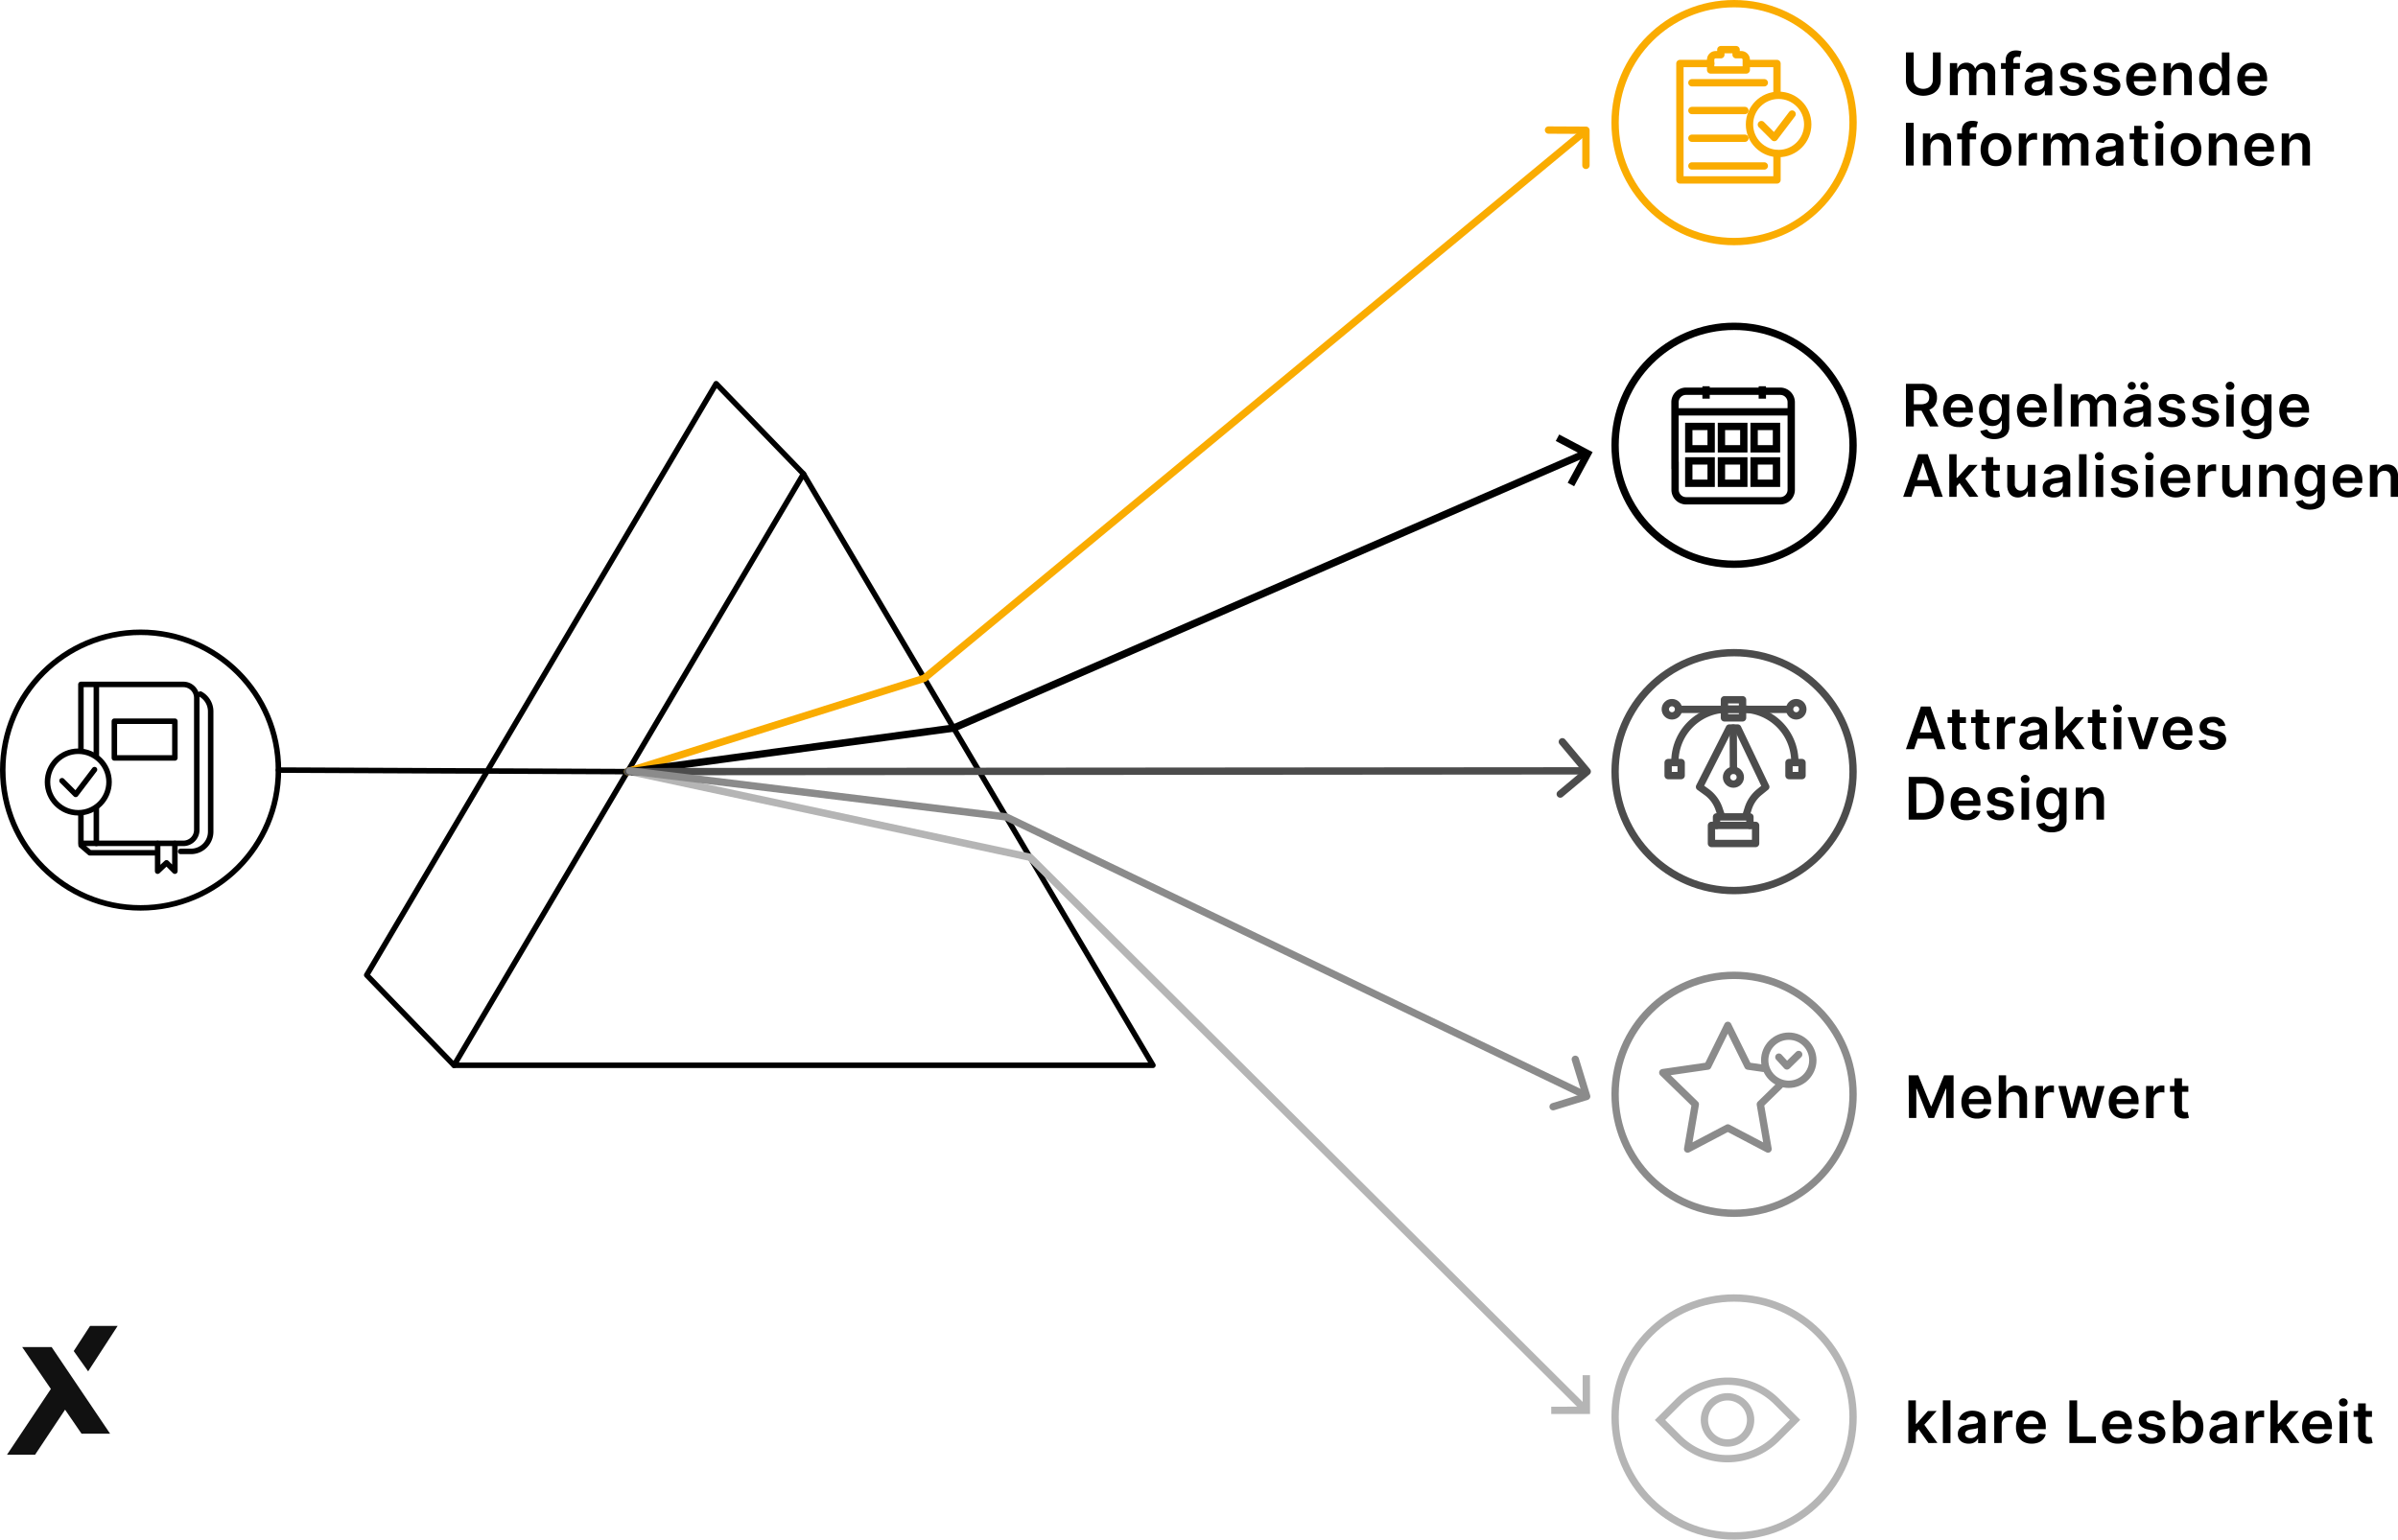 <svg xmlns="http://www.w3.org/2000/svg" viewBox="0 0 653.79 419.88"><defs><style>.cls-1,.cls-2,.cls-3,.cls-4,.cls-5,.cls-6{fill:none;}.cls-1,.cls-3{stroke:#000;}.cls-1,.cls-2,.cls-4,.cls-5{stroke-linecap:round;stroke-linejoin:round;}.cls-1{stroke-width:1.5px;}.cls-2{stroke:#faac01;}.cls-2,.cls-3,.cls-4,.cls-5,.cls-6{stroke-width:2px;}.cls-3,.cls-6{stroke-miterlimit:10;}.cls-4{stroke:#4c4c4c;}.cls-5{stroke:#8b8b8b;}.cls-6{stroke:#b5b5b5;}.cls-7{fill:#111;}</style></defs><g id="Ebene_2" data-name="Ebene 2"><g id="Ebene_1-2" data-name="Ebene 1"><polygon class="cls-1" points="123.79 290.53 314.34 290.53 219.06 129.25 123.79 290.53"/><polyline class="cls-1" points="219.06 129.25 195.25 104.64 99.98 265.92 123.79 290.53"/><circle class="cls-1" cx="38.33" cy="210.02" r="37.58"/><circle class="cls-2" cx="472.78" cy="33.44" r="32.44"/><circle class="cls-3" cx="472.78" cy="121.44" r="32.44"/><circle class="cls-4" cx="472.78" cy="210.44" r="32.44"/><circle class="cls-5" cx="472.78" cy="298.44" r="32.44"/><circle class="cls-6" cx="472.78" cy="386.44" r="32.44"/><line class="cls-1" x1="75.9" y1="210.02" x2="171.1" y2="210.44"/><path class="cls-3" d="M456.7,126.9v6.68a3,3,0,0,0,3,3h25.66a3,3,0,0,0,3-3V109.7a3,3,0,0,0-3-3H459.67a3,3,0,0,0-3,3v17.2Z"/><line class="cls-3" x1="456.77" y1="112.32" x2="488.37" y2="112.32"/><line class="cls-3" x1="465.14" y1="105.34" x2="465.14" y2="108.72"/><line class="cls-3" x1="480.48" y1="105.34" x2="480.48" y2="108.72"/><rect class="cls-3" x="460.43" y="116.3" width="6.1" height="6.1"/><rect class="cls-3" x="469.33" y="116.3" width="6.1" height="6.1"/><rect class="cls-3" x="478.24" y="116.3" width="6.1" height="6.1"/><rect class="cls-3" x="460.43" y="125.7" width="6.1" height="6.1"/><rect class="cls-3" x="469.33" y="125.7" width="6.1" height="6.1"/><rect class="cls-3" x="478.24" y="125.7" width="6.1" height="6.1"/><polyline class="cls-2" points="484.48 41.97 484.48 49.07 458.01 49.07 458.01 17.32 466.41 17.32"/><polyline class="cls-2" points="476.24 17.32 484.48 17.32 484.48 25.94"/><path class="cls-2" d="M476.1,19.08h-9.71V16.31a1.36,1.36,0,0,1,1.39-1.39h1.39V13.54h4.16v1.38h1.38a1.36,1.36,0,0,1,1.39,1.39Z"/><circle class="cls-2" cx="484.92" cy="33.93" r="7.94"/><polyline class="cls-2" points="480.22 33.98 483.75 37.51 488.6 31.11"/><polyline class="cls-2" points="461.28 22.57 462.98 22.57 463.28 22.57 481.02 22.57"/><line class="cls-2" x1="461.28" y1="30.14" x2="475.73" y2="30.14"/><line class="cls-2" x1="461.28" y1="37.7" x2="475.73" y2="37.7"/><line class="cls-2" x1="461.28" y1="45.26" x2="481.02" y2="45.26"/><circle class="cls-1" cx="21.34" cy="213.27" r="8.39"/><polyline class="cls-1" points="16.91 212.92 20.64 216.65 25.77 209.89"/><path class="cls-1" d="M22.06,204.66v-18H50a3.66,3.66,0,0,1,3.65,3.66v36A3.66,3.66,0,0,1,50,230H22.06v-7.73"/><polyline class="cls-1" points="42.17 232.58 24.5 232.58 22.1 230.52"/><path class="cls-1" d="M54.63,189.29A5.39,5.39,0,0,1,57.44,194v32.8a5.38,5.38,0,0,1-5.36,5.4H49.25"/><line class="cls-1" x1="26.27" y1="220.25" x2="26.27" y2="230.02"/><line class="cls-1" x1="26.27" y1="186.69" x2="26.27" y2="205.91"/><polyline class="cls-1" points="42.98 230.02 42.98 237.59 45.4 235.31 47.68 237.59 47.68 230.02"/><rect class="cls-1" x="31.18" y="196.69" width="16.5" height="10.02"/><path class="cls-6" d="M476.89,374.21H484a0,0,0,0,1,0,0v7.13a18.94,18.94,0,0,1-18.94,18.94H458a0,0,0,0,1,0,0v-7.13A18.94,18.94,0,0,1,476.89,374.21Z" transform="translate(411.77 -219.62) rotate(45)"/><circle class="cls-6" cx="470.99" cy="387.24" r="6.3"/><polyline class="cls-5" points="485.26 295.98 479.94 301.17 482.04 313.37 471.07 307.61 460.12 313.37 462.21 301.17 453.34 292.53 465.6 290.75 471.07 279.64 473.65 284.86 476.56 290.75 480.78 291.36"/><polyline class="cls-5" points="484.99 288.3 487.19 290.71 490.39 287.58"/><circle class="cls-5" cx="487.69" cy="289.15" r="6.56"/><rect class="cls-4" x="470.15" y="190.84" width="4.94" height="4.94"/><rect class="cls-4" x="487.75" y="207.97" width="3.55" height="3.55"/><rect class="cls-4" x="454.8" y="207.97" width="3.55" height="3.55"/><rect class="cls-4" x="466.61" y="225.1" width="12.04" height="4.94"/><polyline class="cls-4" points="467.99 225.1 467.99 222.79 477.1 222.79 477.1 225.1"/><path class="cls-4" d="M469.33,222.53l-.68-2a9.37,9.37,0,0,0-3.36-4.53l-1.93-1.4,8.13-16.05h2.27l7.66,16.05L479.7,216a9.41,9.41,0,0,0-3.07,4.49l-.66,2.1"/><path class="cls-4" d="M456.65,207.72h0A14.34,14.34,0,0,1,471,193.39h4a14.34,14.34,0,0,1,14.34,14.33h0"/><line class="cls-4" x1="457.77" y1="193.46" x2="487.59" y2="193.46"/><circle class="cls-4" cx="455.84" cy="193.43" r="1.81"/><circle class="cls-4" cx="489.72" cy="193.43" r="1.81"/><circle class="cls-4" cx="472.6" cy="211.96" r="1.88"/><line class="cls-4" x1="472.55" y1="198.56" x2="472.6" y2="210.08"/><polyline class="cls-2" points="171.1 210.44 251.99 184.99 431.72 36.13"/><polyline class="cls-6" points="171.93 210.44 280.83 233.8 431.72 383.97"/><polyline class="cls-3" points="171.93 210.44 260.01 198.56 431.72 123.87"/><line class="cls-4" x1="171.1" y1="210.44" x2="431.72" y2="210.23"/><polyline class="cls-5" points="171.68 210.22 274.32 222.79 431.72 298.44"/><path d="M527,14.3h2.11v7.6a4.09,4.09,0,0,1-.59,2.2,4,4,0,0,1-1.65,1.48,6.09,6.09,0,0,1-5,0,4,4,0,0,1-1.65-1.48,4.08,4.08,0,0,1-.58-2.2V14.3h2.11v7.43a2.52,2.52,0,0,0,.32,1.29,2.2,2.2,0,0,0,.9.89,3.18,3.18,0,0,0,2.78,0,2.29,2.29,0,0,0,.91-.89,2.62,2.62,0,0,0,.31-1.29Z"/><path d="M531.61,25.94V17.21h2v1.48h.1a2.37,2.37,0,0,1,.91-1.17,2.64,2.64,0,0,1,1.5-.42,2.53,2.53,0,0,1,1.5.43,2.25,2.25,0,0,1,.86,1.16h.09a2.4,2.4,0,0,1,1-1.16,3,3,0,0,1,1.64-.43,2.67,2.67,0,0,1,2,.76,3,3,0,0,1,.76,2.22v5.86h-2.06V20.4a1.55,1.55,0,0,0-2.66-1.11,1.76,1.76,0,0,0-.41,1.2v5.45h-2V20.31a1.46,1.46,0,0,0-.41-1.08,1.42,1.42,0,0,0-1.06-.4,1.48,1.48,0,0,0-.8.22,1.61,1.61,0,0,0-.58.63,1.93,1.93,0,0,0-.22.95v5.31Z"/><path d="M550.71,17.21V18.8h-5.16V17.21Zm-3.87,8.73V16.39a2.67,2.67,0,0,1,.37-1.47,2.32,2.32,0,0,1,1-.88,3.27,3.27,0,0,1,1.38-.28,4.61,4.61,0,0,1,.95.08l.61.15-.41,1.59-.33-.08a2,2,0,0,0-.44,0,1,1,0,0,0-.81.28,1.14,1.14,0,0,0-.24.78v9.42Z"/><path d="M554.86,26.11a3.74,3.74,0,0,1-1.49-.29,2.47,2.47,0,0,1-1-.89,2.62,2.62,0,0,1-.38-1.44,2.48,2.48,0,0,1,.27-1.22,2.08,2.08,0,0,1,.75-.78,3.75,3.75,0,0,1,1.06-.44,9.88,9.88,0,0,1,1.23-.22l1.25-.14a1.78,1.78,0,0,0,.69-.2.48.48,0,0,0,.22-.44v0a1.32,1.32,0,0,0-.38-1,1.58,1.58,0,0,0-1.1-.35,1.93,1.93,0,0,0-1.19.33,1.65,1.65,0,0,0-.6.78l-1.92-.27a3.1,3.1,0,0,1,.75-1.34,3.44,3.44,0,0,1,1.28-.8,4.92,4.92,0,0,1,1.67-.27,6,6,0,0,1,1.26.14,3.61,3.61,0,0,1,1.14.49,2.47,2.47,0,0,1,.83.92,3,3,0,0,1,.32,1.45v5.84h-2v-1.2h-.07a2.52,2.52,0,0,1-.52.68,2.45,2.45,0,0,1-.85.5A3.34,3.34,0,0,1,554.86,26.11Zm.53-1.51a2.18,2.18,0,0,0,1.08-.25,1.83,1.83,0,0,0,.7-.65,1.73,1.73,0,0,0,.25-.89v-1a1.3,1.3,0,0,1-.33.15l-.51.11-.57.1-.48.06a3.63,3.63,0,0,0-.82.21,1.3,1.3,0,0,0-.58.39,1,1,0,0,0-.21.65,1,1,0,0,0,.42.86A1.72,1.72,0,0,0,555.39,24.6Z"/><path d="M568.76,19.52l-1.88.2a1.4,1.4,0,0,0-.27-.53,1.48,1.48,0,0,0-.53-.41,2.22,2.22,0,0,0-1.88.13.81.81,0,0,0-.43.72.77.77,0,0,0,.28.62,2.31,2.31,0,0,0,1,.39l1.49.32a3.72,3.72,0,0,1,1.84.85,2,2,0,0,1,.62,1.51,2.48,2.48,0,0,1-.48,1.46,3.27,3.27,0,0,1-1.32,1,5,5,0,0,1-1.93.35,4.45,4.45,0,0,1-2.58-.68,2.69,2.69,0,0,1-1.17-1.87l2-.2a1.42,1.42,0,0,0,.58.9,2,2,0,0,0,1.15.3,2.08,2.08,0,0,0,1.18-.3.89.89,0,0,0,.45-.75.78.78,0,0,0-.29-.62,2,2,0,0,0-.89-.37l-1.49-.32a3.45,3.45,0,0,1-1.85-.88,2.09,2.09,0,0,1-.6-1.58,2.21,2.21,0,0,1,.44-1.4,3,3,0,0,1,1.24-.92,4.85,4.85,0,0,1,1.85-.32,3.92,3.92,0,0,1,2.41.65A2.75,2.75,0,0,1,568.76,19.52Z"/><path d="M577.86,19.52l-1.87.2a1.59,1.59,0,0,0-.28-.53,1.44,1.44,0,0,0-.52-.41,2,2,0,0,0-.81-.15,1.93,1.93,0,0,0-1.08.28.81.81,0,0,0-.43.72.75.75,0,0,0,.29.62,2.25,2.25,0,0,0,1,.39l1.49.32a3.76,3.76,0,0,1,1.84.85,2,2,0,0,1,.61,1.51,2.35,2.35,0,0,1-.48,1.46,3.2,3.2,0,0,1-1.32,1,5,5,0,0,1-1.93.35,4.45,4.45,0,0,1-2.58-.68,2.64,2.64,0,0,1-1.16-1.87l2-.2a1.46,1.46,0,0,0,.58.9,2,2,0,0,0,1.16.3,2.08,2.08,0,0,0,1.18-.3.91.91,0,0,0,.44-.75.77.77,0,0,0-.28-.62,2.06,2.06,0,0,0-.89-.37l-1.49-.32a3.45,3.45,0,0,1-1.86-.88,2.17,2.17,0,0,1-.6-1.58,2.33,2.33,0,0,1,.44-1.4,3,3,0,0,1,1.25-.92,4.76,4.76,0,0,1,1.84-.32,4,4,0,0,1,2.42.65A2.74,2.74,0,0,1,577.86,19.52Z"/><path d="M583.93,26.11a4.5,4.5,0,0,1-2.26-.55A3.75,3.75,0,0,1,580.2,24a5.19,5.19,0,0,1-.51-2.38,5.22,5.22,0,0,1,.52-2.36,3.83,3.83,0,0,1,1.44-1.59,4.06,4.06,0,0,1,2.17-.57,4.55,4.55,0,0,1,1.53.25,3.6,3.6,0,0,1,1.27.8,3.85,3.85,0,0,1,.88,1.38,5.56,5.56,0,0,1,.31,2v.63h-7.15V20.75h5.18a2.3,2.3,0,0,0-.25-1.06,1.86,1.86,0,0,0-.7-.72,2,2,0,0,0-1-.27,2,2,0,0,0-1.1.3,2.13,2.13,0,0,0-.75.8,2.42,2.42,0,0,0-.27,1.07v1.21a2.91,2.91,0,0,0,.28,1.31,2,2,0,0,0,.78.83,2.31,2.31,0,0,0,1.17.29,2.55,2.55,0,0,0,.81-.13,1.66,1.66,0,0,0,.63-.38,1.57,1.57,0,0,0,.41-.62l1.92.22a3,3,0,0,1-.69,1.32,3.37,3.37,0,0,1-1.3.88A5.08,5.08,0,0,1,583.93,26.11Z"/><path d="M591.93,20.82v5.12h-2.06V17.21h2v1.48h.1a2.48,2.48,0,0,1,1-1.16,2.92,2.92,0,0,1,1.64-.43,3.21,3.21,0,0,1,1.58.38,2.57,2.57,0,0,1,1,1.12,3.87,3.87,0,0,1,.37,1.78v5.56h-2.06V20.7a2,2,0,0,0-.45-1.37,1.61,1.61,0,0,0-1.25-.5,1.86,1.86,0,0,0-.95.24,1.66,1.66,0,0,0-.66.68A2.32,2.32,0,0,0,591.93,20.82Z"/><path d="M603.19,26.09a3.36,3.36,0,0,1-1.85-.53A3.54,3.54,0,0,1,600.06,24a5.82,5.82,0,0,1-.47-2.45,5.63,5.63,0,0,1,.48-2.45,3.49,3.49,0,0,1,1.3-1.52,3.35,3.35,0,0,1,1.82-.51,2.75,2.75,0,0,1,1.26.25,2.66,2.66,0,0,1,.79.62,4.41,4.41,0,0,1,.45.68h.08V14.3h2.06V25.94h-2V24.56h-.12a3.88,3.88,0,0,1-.46.68,2.57,2.57,0,0,1-2,.85Zm.57-1.69a1.77,1.77,0,0,0,1.11-.35,2.2,2.2,0,0,0,.7-1,4.23,4.23,0,0,0,.24-1.49,4.36,4.36,0,0,0-.23-1.47,2.14,2.14,0,0,0-.7-1,2,2,0,0,0-2.27,0,2.19,2.19,0,0,0-.69,1,4,4,0,0,0-.23,1.44,4.14,4.14,0,0,0,.23,1.46,2.27,2.27,0,0,0,.7,1A1.81,1.81,0,0,0,603.76,24.4Z"/><path d="M614.22,26.11a4.54,4.54,0,0,1-2.27-.55A3.73,3.73,0,0,1,610.49,24a5.19,5.19,0,0,1-.51-2.38,5.22,5.22,0,0,1,.51-2.36,3.83,3.83,0,0,1,1.44-1.59,4.1,4.1,0,0,1,2.18-.57,4.49,4.49,0,0,1,1.52.25,3.64,3.64,0,0,1,1.28.8,3.71,3.71,0,0,1,.87,1.38,5.55,5.55,0,0,1,.32,2v.63h-7.16V20.75h5.18a2.18,2.18,0,0,0-.25-1.06,1.86,1.86,0,0,0-.7-.72,1.93,1.93,0,0,0-1-.27,2,2,0,0,0-1.85,1.1,2.18,2.18,0,0,0-.27,1.07v1.21a2.79,2.79,0,0,0,.28,1.31,1.94,1.94,0,0,0,.77.83,2.37,2.37,0,0,0,1.18.29,2.64,2.64,0,0,0,.81-.13,1.83,1.83,0,0,0,.63-.38,1.55,1.55,0,0,0,.4-.62l1.92.22a3,3,0,0,1-.69,1.32,3.37,3.37,0,0,1-1.3.88A5,5,0,0,1,614.22,26.11Z"/><path d="M521.75,33.5V45.14h-2.11V33.5Z"/><path d="M526.32,40v5.12h-2.06V36.41h2v1.48h.1a2.44,2.44,0,0,1,1-1.16,2.9,2.9,0,0,1,1.64-.43,3.17,3.17,0,0,1,1.57.38,2.65,2.65,0,0,1,1,1.12,3.75,3.75,0,0,1,.36,1.78v5.56h-2V39.9a1.93,1.93,0,0,0-.46-1.37,1.59,1.59,0,0,0-1.24-.5,1.9,1.9,0,0,0-1,.24,1.58,1.58,0,0,0-.65.68A2.2,2.2,0,0,0,526.32,40Z"/><path d="M538.76,36.41V38H533.6V36.41Zm-3.87,8.73V35.59a2.67,2.67,0,0,1,.37-1.47,2.32,2.32,0,0,1,1-.88,3.27,3.27,0,0,1,1.38-.28,4.61,4.61,0,0,1,1,.08l.61.15-.41,1.59-.33-.08a2,2,0,0,0-.44,0,1,1,0,0,0-.81.28,1.14,1.14,0,0,0-.24.78v9.42Z"/><path d="M544.17,45.31a4.15,4.15,0,0,1-2.21-.57,3.76,3.76,0,0,1-1.46-1.57,5.16,5.16,0,0,1-.51-2.36,5.23,5.23,0,0,1,.51-2.37A3.79,3.79,0,0,1,542,36.86a4.15,4.15,0,0,1,2.21-.56,4.21,4.21,0,0,1,2.22.56,3.76,3.76,0,0,1,1.45,1.58,5.23,5.23,0,0,1,.51,2.37,5.16,5.16,0,0,1-.51,2.36,3.74,3.74,0,0,1-1.45,1.57A4.22,4.22,0,0,1,544.17,45.31Zm0-1.65a1.78,1.78,0,0,0,1.16-.38,2.29,2.29,0,0,0,.7-1,4.35,4.35,0,0,0,.23-1.44,4.41,4.41,0,0,0-.23-1.45,2.34,2.34,0,0,0-.7-1,1.78,1.78,0,0,0-1.16-.38,1.85,1.85,0,0,0-1.18.38,2.32,2.32,0,0,0-.69,1,4.16,4.16,0,0,0-.23,1.45,4.11,4.11,0,0,0,.23,1.44,2.27,2.27,0,0,0,.69,1A1.85,1.85,0,0,0,544.18,43.66Z"/><path d="M550.41,45.14V36.41h2v1.45h.09a2.16,2.16,0,0,1,.82-1.16,2.22,2.22,0,0,1,1.33-.42l.38,0,.36,0v1.89a3.29,3.29,0,0,0-.41-.08,5.28,5.28,0,0,0-.55,0,2,2,0,0,0-1,.25,1.88,1.88,0,0,0-.71.66,1.92,1.92,0,0,0-.25,1v5.13Z"/><path d="M557.08,45.14V36.41h2v1.48h.11a2.3,2.3,0,0,1,.9-1.17,2.65,2.65,0,0,1,1.51-.42,2.48,2.48,0,0,1,1.49.43,2.19,2.19,0,0,1,.86,1.16H564a2.45,2.45,0,0,1,1-1.16,3,3,0,0,1,1.64-.43,2.65,2.65,0,0,1,2,.76,3,3,0,0,1,.76,2.22v5.86h-2.06V39.6A1.4,1.4,0,0,0,565.8,38a1.47,1.47,0,0,0-1.16.46,1.72,1.72,0,0,0-.42,1.2v5.45h-2V39.51a1.46,1.46,0,0,0-.4-1.08,1.44,1.44,0,0,0-1.06-.4,1.49,1.49,0,0,0-.81.22,1.68,1.68,0,0,0-.58.63,2,2,0,0,0-.22.95v5.31Z"/><path d="M574.27,45.31a3.74,3.74,0,0,1-1.49-.29,2.38,2.38,0,0,1-1-.89,2.54,2.54,0,0,1-.39-1.44,2.37,2.37,0,0,1,.28-1.22,2.21,2.21,0,0,1,.74-.78,3.82,3.82,0,0,1,1.07-.44,9.4,9.4,0,0,1,1.22-.22l1.25-.14a1.84,1.84,0,0,0,.7-.2.5.5,0,0,0,.21-.44v0a1.28,1.28,0,0,0-.38-1,1.57,1.57,0,0,0-1.09-.35,1.94,1.94,0,0,0-1.2.33,1.63,1.63,0,0,0-.59.78l-1.92-.27a3.1,3.1,0,0,1,.75-1.34,3.4,3.4,0,0,1,1.27-.8,5,5,0,0,1,1.68-.27,5.91,5.91,0,0,1,1.25.14,3.43,3.43,0,0,1,1.14.49,2.41,2.41,0,0,1,.84.92,3,3,0,0,1,.31,1.45v5.84h-2v-1.2h-.06a2.56,2.56,0,0,1-.53.68,2.45,2.45,0,0,1-.85.5A3.3,3.3,0,0,1,574.27,45.31Zm.54-1.51a2.14,2.14,0,0,0,1.07-.25,1.76,1.76,0,0,0,.7-.65,1.64,1.64,0,0,0,.25-.89V41a1,1,0,0,1-.33.15,5,5,0,0,1-.51.11l-.56.1-.49.06a3.78,3.78,0,0,0-.82.21,1.32,1.32,0,0,0-.57.39,1,1,0,0,0-.21.65,1,1,0,0,0,.41.86A1.77,1.77,0,0,0,574.81,43.8Z"/><path d="M585.63,36.41V38h-5V36.41Zm-3.77-2.09h2v8.19a1.25,1.25,0,0,0,.13.64.64.64,0,0,0,.34.29,1.14,1.14,0,0,0,.46.08,2,2,0,0,0,.36,0,1.09,1.09,0,0,0,.25-.05l.34,1.61-.47.13a4.65,4.65,0,0,1-.74.08,3.44,3.44,0,0,1-1.39-.24,2.14,2.14,0,0,1-1-.8,2.37,2.37,0,0,1-.35-1.37Z"/><path d="M588.71,35.17a1.17,1.17,0,0,1-.84-.33,1,1,0,0,1,0-1.57,1.23,1.23,0,0,1,1.68,0,1.06,1.06,0,0,1,0,1.57A1.17,1.17,0,0,1,588.71,35.17Zm-1,10V36.41h2.06v8.73Z"/><path d="M596,45.31a4.15,4.15,0,0,1-2.21-.57,3.76,3.76,0,0,1-1.46-1.57,5.16,5.16,0,0,1-.51-2.36,5.23,5.23,0,0,1,.51-2.37,3.79,3.79,0,0,1,1.46-1.58A4.15,4.15,0,0,1,596,36.3a4.21,4.21,0,0,1,2.22.56,3.76,3.76,0,0,1,1.45,1.58,5.23,5.23,0,0,1,.51,2.37,5.16,5.16,0,0,1-.51,2.36,3.74,3.74,0,0,1-1.45,1.57A4.22,4.22,0,0,1,596,45.31Zm0-1.65a1.78,1.78,0,0,0,1.16-.38,2.29,2.29,0,0,0,.7-1,4.35,4.35,0,0,0,.23-1.44,4.41,4.41,0,0,0-.23-1.45,2.34,2.34,0,0,0-.7-1,1.78,1.78,0,0,0-1.16-.38,1.85,1.85,0,0,0-1.18.38,2.32,2.32,0,0,0-.69,1,4.16,4.16,0,0,0-.24,1.45,4.1,4.1,0,0,0,.24,1.44,2.27,2.27,0,0,0,.69,1A1.85,1.85,0,0,0,596,43.66Z"/><path d="M604.27,40v5.12h-2.06V36.41h2v1.48h.1a2.48,2.48,0,0,1,1-1.16,2.92,2.92,0,0,1,1.64-.43,3.21,3.21,0,0,1,1.58.38,2.57,2.57,0,0,1,1,1.12,3.87,3.87,0,0,1,.37,1.78v5.56h-2.06V39.9a2,2,0,0,0-.45-1.37,1.59,1.59,0,0,0-1.24-.5,1.9,1.9,0,0,0-1,.24,1.66,1.66,0,0,0-.66.68A2.32,2.32,0,0,0,604.27,40Z"/><path d="M616.15,45.31a4.5,4.5,0,0,1-2.26-.55,3.69,3.69,0,0,1-1.47-1.56,5.19,5.19,0,0,1-.51-2.38,5.09,5.09,0,0,1,.52-2.36,3.83,3.83,0,0,1,1.44-1.59A4,4,0,0,1,616,36.3a4.55,4.55,0,0,1,1.53.25,3.6,3.6,0,0,1,1.27.8,3.71,3.71,0,0,1,.87,1.38,5.34,5.34,0,0,1,.32,2v.63h-7.15V40h5.18a2.12,2.12,0,0,0-.26-1.05,1.74,1.74,0,0,0-.69-.73,2,2,0,0,0-1-.27,2.05,2.05,0,0,0-1.11.3,2.19,2.19,0,0,0-.74.8,2.42,2.42,0,0,0-.27,1.07v1.21a2.79,2.79,0,0,0,.28,1.31,2,2,0,0,0,.78.83,2.31,2.31,0,0,0,1.17.29,2.55,2.55,0,0,0,.81-.13,1.83,1.83,0,0,0,.63-.38,1.68,1.68,0,0,0,.41-.62l1.92.22a3,3,0,0,1-.69,1.32A3.44,3.44,0,0,1,618,45,5.08,5.08,0,0,1,616.15,45.31Z"/><path d="M624.15,40v5.12h-2.06V36.41h2v1.48h.1a2.48,2.48,0,0,1,1-1.16,2.92,2.92,0,0,1,1.64-.43,3.21,3.21,0,0,1,1.58.38,2.63,2.63,0,0,1,1,1.12,3.87,3.87,0,0,1,.37,1.78v5.56h-2.06V39.9a2,2,0,0,0-.45-1.37A1.61,1.61,0,0,0,626,38a1.84,1.84,0,0,0-1,.24,1.66,1.66,0,0,0-.66.68A2.32,2.32,0,0,0,624.15,40Z"/><path d="M519.64,116.3V104.67H524a4.9,4.9,0,0,1,2.25.46,3.18,3.18,0,0,1,1.38,1.31,3.83,3.83,0,0,1,.47,2,3.9,3.9,0,0,1-.47,1.94,3.13,3.13,0,0,1-1.4,1.26A5.08,5.08,0,0,1,524,112h-3.11v-1.75h2.83a3.13,3.13,0,0,0,1.28-.22,1.47,1.47,0,0,0,.74-.64,2.08,2.08,0,0,0,.24-1,2.16,2.16,0,0,0-.24-1.06,1.52,1.52,0,0,0-.74-.67,3,3,0,0,0-1.29-.23h-1.93v9.87Zm6-5.27,2.88,5.27h-2.35L523.35,111Z"/><path d="M534,116.47a4.4,4.4,0,0,1-2.26-.55,3.59,3.59,0,0,1-1.46-1.55,5.68,5.68,0,0,1,0-4.75,3.83,3.83,0,0,1,1.44-1.59,4.07,4.07,0,0,1,2.18-.57,4.54,4.54,0,0,1,1.52.26,3.46,3.46,0,0,1,1.27.8,3.81,3.81,0,0,1,.88,1.37,5.6,5.6,0,0,1,.31,2v.63h-7.15v-1.39h5.18a2.26,2.26,0,0,0-.25-1,1.89,1.89,0,0,0-.7-.73,2,2,0,0,0-1-.27,1.92,1.92,0,0,0-1.1.31,2.11,2.11,0,0,0-.75.79,2.46,2.46,0,0,0-.27,1.08v1.21a2.87,2.87,0,0,0,.28,1.3,2,2,0,0,0,.78.83,2.54,2.54,0,0,0,2,.16,1.55,1.55,0,0,0,.63-.38,1.5,1.5,0,0,0,.41-.62l1.92.22a3,3,0,0,1-.69,1.33,3.35,3.35,0,0,1-1.3.87A4.87,4.87,0,0,1,534,116.47Z"/><path d="M543.75,119.76a5.37,5.37,0,0,1-1.9-.3,3.46,3.46,0,0,1-1.28-.8,2.67,2.67,0,0,1-.67-1.11l1.85-.45a2,2,0,0,0,.36.51,1.83,1.83,0,0,0,.65.42,2.71,2.71,0,0,0,1,.17,2.37,2.37,0,0,0,1.45-.42,1.64,1.64,0,0,0,.58-1.39v-1.66h-.11a2.83,2.83,0,0,1-.46.66,2.43,2.43,0,0,1-.8.56,3,3,0,0,1-1.25.23,3.51,3.51,0,0,1-1.82-.48,3.31,3.31,0,0,1-1.29-1.42,5.08,5.08,0,0,1-.48-2.37,5.4,5.4,0,0,1,.48-2.43,3.54,3.54,0,0,1,1.29-1.5,3.33,3.33,0,0,1,1.83-.52,2.74,2.74,0,0,1,1.26.26,2.4,2.4,0,0,1,.79.62,3.31,3.31,0,0,1,.45.68h.12v-1.45h2v8.87a3.06,3.06,0,0,1-.54,1.86,3.24,3.24,0,0,1-1.46,1.09A5.57,5.57,0,0,1,543.75,119.76Zm0-5.2a1.86,1.86,0,0,0,1.11-.32,1.91,1.91,0,0,0,.7-.91,3.82,3.82,0,0,0,.24-1.43,4,4,0,0,0-.24-1.44,2.14,2.14,0,0,0-.69-1,1.82,1.82,0,0,0-1.12-.34,1.8,1.8,0,0,0-1.15.36,2.12,2.12,0,0,0-.7,1,4.09,4.09,0,0,0-.23,1.41,3.77,3.77,0,0,0,.24,1.4,2,2,0,0,0,.7.93A1.92,1.92,0,0,0,543.77,114.56Z"/><path d="M554.14,116.47a4.4,4.4,0,0,1-2.26-.55,3.67,3.67,0,0,1-1.47-1.55,5.73,5.73,0,0,1,0-4.75,3.83,3.83,0,0,1,1.44-1.59,4.06,4.06,0,0,1,2.17-.57,4.55,4.55,0,0,1,1.53.26,3.46,3.46,0,0,1,1.27.8,3.66,3.66,0,0,1,.87,1.37,5.37,5.37,0,0,1,.32,2v.63h-7.15v-1.39h5.18a2.26,2.26,0,0,0-.25-1,1.89,1.89,0,0,0-.7-.73,2.14,2.14,0,0,0-2.15,0,2.16,2.16,0,0,0-.74.79,2.46,2.46,0,0,0-.27,1.08v1.21a2.87,2.87,0,0,0,.28,1.3,2,2,0,0,0,.78.83,2.54,2.54,0,0,0,2,.16,1.55,1.55,0,0,0,.63-.38,1.5,1.5,0,0,0,.41-.62l1.92.22a3,3,0,0,1-.69,1.33,3.35,3.35,0,0,1-1.3.87A4.87,4.87,0,0,1,554.14,116.47Z"/><path d="M562.14,104.67V116.3h-2.06V104.67Z"/><path d="M564.57,116.3v-8.73h2v1.49h.1a2.37,2.37,0,0,1,.9-1.18,2.67,2.67,0,0,1,1.51-.42,2.53,2.53,0,0,1,1.5.43,2.37,2.37,0,0,1,.86,1.17h.09a2.35,2.35,0,0,1,1-1.16,3,3,0,0,1,1.64-.44,2.67,2.67,0,0,1,2,.76,3,3,0,0,1,.76,2.22v5.86h-2.06v-5.54a1.49,1.49,0,0,0-.43-1.19,1.57,1.57,0,0,0-1.06-.38,1.49,1.49,0,0,0-1.16.47,1.72,1.72,0,0,0-.42,1.2v5.44h-2v-5.62a1.46,1.46,0,0,0-.41-1.08,1.43,1.43,0,0,0-1.06-.41,1.55,1.55,0,0,0-.81.23,1.68,1.68,0,0,0-.58.63,2,2,0,0,0-.21.94v5.31Z"/><path d="M581.77,116.48a3.54,3.54,0,0,1-1.49-.3,2.39,2.39,0,0,1-1-.88,2.57,2.57,0,0,1-.38-1.45,2.48,2.48,0,0,1,.27-1.22,2.1,2.1,0,0,1,.74-.77,3.94,3.94,0,0,1,1.07-.44,7.88,7.88,0,0,1,1.23-.22l1.24-.14a2,2,0,0,0,.7-.21.49.49,0,0,0,.22-.43v0a1.28,1.28,0,0,0-.38-1,1.55,1.55,0,0,0-1.1-.36,2.06,2.06,0,0,0-1.2.33,1.63,1.63,0,0,0-.59.78l-1.92-.27a3.06,3.06,0,0,1,.75-1.33,3.26,3.26,0,0,1,1.28-.81,4.92,4.92,0,0,1,1.67-.27,5.28,5.28,0,0,1,1.25.15,3.78,3.78,0,0,1,1.15.48,2.63,2.63,0,0,1,.83.92,3,3,0,0,1,.31,1.45v5.84h-2v-1.2h-.07a2.41,2.41,0,0,1-.53.68,2.48,2.48,0,0,1-.84.51A3.58,3.58,0,0,1,581.77,116.48Zm-.55-10.19a1.06,1.06,0,0,1-.77-.32,1,1,0,0,1,0-1.51,1.12,1.12,0,0,1,1.55,0,1.07,1.07,0,0,1,0,1.51A1.06,1.06,0,0,1,581.22,106.29ZM582.3,115a2.25,2.25,0,0,0,1.07-.25,1.74,1.74,0,0,0,.71-.66,1.72,1.72,0,0,0,.24-.89v-1a.87.87,0,0,1-.32.15,3.62,3.62,0,0,1-.52.12l-.56.09-.48.07a3.88,3.88,0,0,0-.83.2,1.43,1.43,0,0,0-.57.4,1,1,0,0,0-.21.65,1,1,0,0,0,.41.86A1.84,1.84,0,0,0,582.3,115Zm2.33-8.68a1.1,1.1,0,0,1-.78-.32,1.05,1.05,0,0,1,0-1.51,1.09,1.09,0,0,1,.78-.31,1.06,1.06,0,0,1,.78.31,1.07,1.07,0,0,1,0,1.51A1.06,1.06,0,0,1,584.63,106.29Z"/><path d="M595.67,109.88l-1.88.21a1.52,1.52,0,0,0-.27-.54,1.55,1.55,0,0,0-.53-.4,2,2,0,0,0-.81-.16,2,2,0,0,0-1.07.28.81.81,0,0,0-.43.72.72.72,0,0,0,.28.62,2.44,2.44,0,0,0,.95.4l1.49.31a3.72,3.72,0,0,1,1.84.85,2,2,0,0,1,.61,1.52,2.32,2.32,0,0,1-.48,1.45,3,3,0,0,1-1.31,1,4.89,4.89,0,0,1-1.93.35,4.45,4.45,0,0,1-2.58-.67,2.73,2.73,0,0,1-1.17-1.88l2-.19a1.4,1.4,0,0,0,.58.89,2,2,0,0,0,1.15.3,2.08,2.08,0,0,0,1.18-.3.88.88,0,0,0,.45-.74.78.78,0,0,0-.29-.62,2,2,0,0,0-.89-.38l-1.49-.31a3.52,3.52,0,0,1-1.86-.88,2.43,2.43,0,0,1-.15-3,2.81,2.81,0,0,1,1.24-.92,4.81,4.81,0,0,1,1.85-.33,4,4,0,0,1,2.41.65A2.78,2.78,0,0,1,595.67,109.88Z"/><path d="M604.77,109.88l-1.88.21a1.52,1.52,0,0,0-.27-.54,1.46,1.46,0,0,0-.53-.4,1.9,1.9,0,0,0-.8-.16,2,2,0,0,0-1.08.28.83.83,0,0,0-.43.72.75.75,0,0,0,.28.62,2.44,2.44,0,0,0,1,.4l1.49.31a3.8,3.8,0,0,1,1.85.85,2.06,2.06,0,0,1,.61,1.52,2.45,2.45,0,0,1-.48,1.45,3.1,3.1,0,0,1-1.32,1,4.85,4.85,0,0,1-1.93.35,4.45,4.45,0,0,1-2.58-.67,2.68,2.68,0,0,1-1.16-1.88l2-.19a1.44,1.44,0,0,0,.58.89,2,2,0,0,0,1.15.3,2.06,2.06,0,0,0,1.18-.3.88.88,0,0,0,.45-.74.78.78,0,0,0-.29-.62,2,2,0,0,0-.89-.38l-1.49-.31a3.52,3.52,0,0,1-1.85-.88,2.16,2.16,0,0,1-.6-1.58,2.23,2.23,0,0,1,.44-1.4,2.87,2.87,0,0,1,1.24-.92,4.85,4.85,0,0,1,1.85-.33,4,4,0,0,1,2.42.65A2.77,2.77,0,0,1,604.77,109.88Z"/><path d="M608,106.34a1.17,1.17,0,0,1-.84-.33,1.07,1.07,0,0,1,0-1.58,1.23,1.23,0,0,1,1.68,0,1.07,1.07,0,0,1,0,1.58A1.17,1.17,0,0,1,608,106.34Zm-1,10v-8.73h2v8.73Z"/><path d="M615.26,119.76a5.37,5.37,0,0,1-1.9-.3,3.46,3.46,0,0,1-1.28-.8,2.78,2.78,0,0,1-.67-1.11l1.85-.45a2.34,2.34,0,0,0,.37.51,1.78,1.78,0,0,0,.64.42,2.73,2.73,0,0,0,1,.17,2.41,2.41,0,0,0,1.45-.42,1.63,1.63,0,0,0,.57-1.39v-1.66h-.1a2.9,2.9,0,0,1-.47.66,2.43,2.43,0,0,1-.8.56,3,3,0,0,1-1.24.23,3.57,3.57,0,0,1-1.83-.48,3.31,3.31,0,0,1-1.29-1.42,5.21,5.21,0,0,1-.48-2.37,5.54,5.54,0,0,1,.48-2.43,3.49,3.49,0,0,1,1.3-1.5,3.28,3.28,0,0,1,1.82-.52,2.81,2.81,0,0,1,1.27.26,2.5,2.5,0,0,1,.79.62,4.41,4.41,0,0,1,.45.68h.11v-1.45h2v8.87a3.12,3.12,0,0,1-.53,1.86,3.27,3.27,0,0,1-1.47,1.09A5.5,5.5,0,0,1,615.26,119.76Zm0-5.2a1.84,1.84,0,0,0,1.11-.32,1.91,1.91,0,0,0,.7-.91,3.82,3.82,0,0,0,.24-1.43,4,4,0,0,0-.24-1.44,2,2,0,0,0-.69-1,1.8,1.8,0,0,0-1.12-.34,1.82,1.82,0,0,0-1.15.36,2.1,2.1,0,0,0-.69,1,3.86,3.86,0,0,0-.23,1.41,3.77,3.77,0,0,0,.23,1.4,2,2,0,0,0,.7.93A1.92,1.92,0,0,0,615.28,114.56Z"/><path d="M625.66,116.47a4.44,4.44,0,0,1-2.27-.55,3.65,3.65,0,0,1-1.46-1.55,5.79,5.79,0,0,1,0-4.75,3.83,3.83,0,0,1,1.44-1.59,4.07,4.07,0,0,1,2.18-.57,4.49,4.49,0,0,1,1.52.26,3.5,3.5,0,0,1,1.28.8,3.66,3.66,0,0,1,.87,1.37,5.59,5.59,0,0,1,.32,2v.63h-7.16v-1.39h5.18a2.14,2.14,0,0,0-.25-1,1.89,1.89,0,0,0-.7-.73,1.93,1.93,0,0,0-1-.27,2,2,0,0,0-1.11.31,2,2,0,0,0-.74.79,2.22,2.22,0,0,0-.27,1.08v1.21a2.74,2.74,0,0,0,.28,1.3,1.88,1.88,0,0,0,.77.83,2.36,2.36,0,0,0,1.17.29,2.39,2.39,0,0,0,.82-.13,1.69,1.69,0,0,0,.63-.38,1.48,1.48,0,0,0,.4-.62l1.92.22a3,3,0,0,1-.69,1.33,3.35,3.35,0,0,1-1.3.87A4.82,4.82,0,0,1,625.66,116.47Z"/><path d="M521.13,135.5h-2.25l4.1-11.63h2.6l4.1,11.63h-2.25l-3.11-9.25h-.09Zm.07-4.56h6.14v1.69H521.2Z"/><path d="M531.45,135.5V123.87h2V135.5Zm1.87-2.74v-2.48h.33l3.14-3.5h2.4l-3.85,4.29h-.43Zm3.6,2.74-2.84-4,1.39-1.45,3.91,5.42Z"/><path d="M545.23,126.78v1.59h-5v-1.59Zm-3.78-2.1h2v8.2a1.35,1.35,0,0,0,.13.63.65.65,0,0,0,.34.3,1.36,1.36,0,0,0,.47.08,2,2,0,0,0,.35,0l.25-.05.34,1.61c-.11,0-.26.08-.46.12a3.83,3.83,0,0,1-.75.08,3.31,3.31,0,0,1-1.39-.23,2.16,2.16,0,0,1-1-.81,2.34,2.34,0,0,1-.35-1.36Z"/><path d="M552.83,131.83v-5.05h2.06v8.72h-2V134h-.09a2.64,2.64,0,0,1-1,1.2,2.84,2.84,0,0,1-1.65.47,2.91,2.91,0,0,1-1.52-.39,2.53,2.53,0,0,1-1-1.12,3.87,3.87,0,0,1-.37-1.78v-5.55h2.05V132a1.81,1.81,0,0,0,.46,1.32,1.53,1.53,0,0,0,1.19.49,1.85,1.85,0,0,0,.88-.22,1.77,1.77,0,0,0,.7-.66A2,2,0,0,0,552.83,131.83Z"/><path d="M559.83,135.68a3.57,3.57,0,0,1-1.49-.3,2.44,2.44,0,0,1-1.05-.88,2.63,2.63,0,0,1-.38-1.45,2.48,2.48,0,0,1,.27-1.22,2.13,2.13,0,0,1,.75-.77,3.88,3.88,0,0,1,1.06-.44,9.88,9.88,0,0,1,1.23-.22c.51-.05.93-.1,1.25-.15a1.72,1.72,0,0,0,.69-.2.47.47,0,0,0,.22-.43v0a1.28,1.28,0,0,0-.38-1,1.53,1.53,0,0,0-1.1-.35,1.87,1.87,0,0,0-1.19.33,1.51,1.51,0,0,0-.59.77l-1.93-.27a3.28,3.28,0,0,1,.75-1.33,3.34,3.34,0,0,1,1.28-.81,5,5,0,0,1,1.67-.27,5.42,5.42,0,0,1,1.26.15,3.63,3.63,0,0,1,1.14.48,2.54,2.54,0,0,1,.83.92,3,3,0,0,1,.32,1.45v5.84h-2v-1.2h-.07a2.37,2.37,0,0,1-.52.68,2.64,2.64,0,0,1-.85.51A3.53,3.53,0,0,1,559.83,135.68Zm.54-1.51a2.25,2.25,0,0,0,1.07-.25,1.78,1.78,0,0,0,.7-.66,1.64,1.64,0,0,0,.25-.89v-1a.85.85,0,0,1-.33.15,3.19,3.19,0,0,1-.51.12l-.57.09-.48.07a3.65,3.65,0,0,0-.82.2,1.4,1.4,0,0,0-.58.4,1.1,1.1,0,0,0,.21,1.51A1.82,1.82,0,0,0,560.37,134.17Z"/><path d="M568.89,123.87V135.5h-2.06V123.87Z"/><path d="M572.36,125.54a1.17,1.17,0,0,1-.84-.33,1,1,0,0,1,0-1.58,1.23,1.23,0,0,1,1.68,0,1.07,1.07,0,0,1,0,1.58A1.17,1.17,0,0,1,572.36,125.54Zm-1,10v-8.72h2.06v8.72Z"/><path d="M582.71,129.08l-1.87.21a1.74,1.74,0,0,0-.28-.54,1.51,1.51,0,0,0-.52-.4,2,2,0,0,0-.81-.15,2,2,0,0,0-1.08.27.84.84,0,0,0-.43.73.79.79,0,0,0,.28.62,2.69,2.69,0,0,0,1,.39l1.48.32a3.8,3.8,0,0,1,1.85.84,2,2,0,0,1,.61,1.52,2.32,2.32,0,0,1-.48,1.45,3.1,3.1,0,0,1-1.32,1,4.85,4.85,0,0,1-1.93.35,4.45,4.45,0,0,1-2.58-.67,2.68,2.68,0,0,1-1.16-1.88l2-.19a1.44,1.44,0,0,0,.58.89,2.41,2.41,0,0,0,2.33,0,.88.88,0,0,0,.45-.74.75.75,0,0,0-.29-.62,2,2,0,0,0-.88-.38l-1.49-.31a3.6,3.6,0,0,1-1.86-.88,2.19,2.19,0,0,1-.6-1.58,2.23,2.23,0,0,1,.44-1.4,2.84,2.84,0,0,1,1.25-.92,4.76,4.76,0,0,1,1.84-.33,4,4,0,0,1,2.42.66A2.72,2.72,0,0,1,582.71,129.08Z"/><path d="M586,125.54a1.17,1.17,0,0,1-.84-.33,1.07,1.07,0,0,1,0-1.58,1.23,1.23,0,0,1,1.68,0,1.07,1.07,0,0,1,0,1.58A1.17,1.17,0,0,1,586,125.54Zm-1,10v-8.72H587v8.72Z"/><path d="M593.27,135.67a4.4,4.4,0,0,1-2.26-.55,3.67,3.67,0,0,1-1.47-1.55,5.22,5.22,0,0,1-.51-2.38,5.11,5.11,0,0,1,.52-2.37,3.83,3.83,0,0,1,1.44-1.59,4.06,4.06,0,0,1,2.17-.57,4.55,4.55,0,0,1,1.53.26,3.46,3.46,0,0,1,1.27.8,3.75,3.75,0,0,1,.87,1.37,5.41,5.41,0,0,1,.32,2v.63H590v-1.38h5.18a2.27,2.27,0,0,0-.25-1.06,1.89,1.89,0,0,0-.7-.73,2.14,2.14,0,0,0-2.15,0,2.24,2.24,0,0,0-.74.79,2.46,2.46,0,0,0-.27,1.08v1.21a2.87,2.87,0,0,0,.28,1.3,2,2,0,0,0,.78.83,2.21,2.21,0,0,0,1.17.29,2.3,2.3,0,0,0,.81-.13,1.63,1.63,0,0,0,1-1l1.92.21a3,3,0,0,1-.69,1.33,3.35,3.35,0,0,1-1.3.87A4.87,4.87,0,0,1,593.27,135.67Z"/><path d="M599.21,135.5v-8.72h2v1.45h.1a2.17,2.17,0,0,1,.82-1.17,2.28,2.28,0,0,1,1.33-.41h.38a2.6,2.6,0,0,1,.36,0v1.89a2.1,2.1,0,0,0-.41-.08,3.48,3.48,0,0,0-.55,0,2.05,2.05,0,0,0-1,.24,1.76,1.76,0,0,0-.71.67,1.86,1.86,0,0,0-.25,1v5.13Z"/><path d="M611.44,131.83v-5.05h2.06v8.72h-2V134h-.09a2.64,2.64,0,0,1-1,1.2,2.84,2.84,0,0,1-1.65.47,2.91,2.91,0,0,1-1.52-.39,2.53,2.53,0,0,1-1-1.12,3.87,3.87,0,0,1-.37-1.78v-5.55h2V132a1.81,1.81,0,0,0,.46,1.32,1.53,1.53,0,0,0,1.19.49,1.85,1.85,0,0,0,.88-.22,1.77,1.77,0,0,0,.7-.66A2,2,0,0,0,611.44,131.83Z"/><path d="M618,130.39v5.11h-2.06v-8.72h2v1.48h.1a2.5,2.5,0,0,1,1-1.17,3,3,0,0,1,1.64-.43,3.11,3.11,0,0,1,1.58.39,2.63,2.63,0,0,1,1,1.12,3.84,3.84,0,0,1,.37,1.78v5.55h-2.06v-5.24a2,2,0,0,0-.45-1.37,1.64,1.64,0,0,0-1.25-.49,1.84,1.84,0,0,0-1,.24,1.61,1.61,0,0,0-.66.68A2.32,2.32,0,0,0,618,130.39Z"/><path d="M629.8,139a5.37,5.37,0,0,1-1.9-.3,3.46,3.46,0,0,1-1.28-.8,2.67,2.67,0,0,1-.67-1.11l1.85-.45a2.28,2.28,0,0,0,.36.51,1.83,1.83,0,0,0,.65.42,2.73,2.73,0,0,0,1,.17,2.36,2.36,0,0,0,1.44-.42,1.61,1.61,0,0,0,.58-1.39v-1.66h-.1a2.9,2.9,0,0,1-.47.66,2.43,2.43,0,0,1-.8.56,3,3,0,0,1-1.24.23,3.55,3.55,0,0,1-1.83-.48,3.31,3.31,0,0,1-1.29-1.42,5.21,5.21,0,0,1-.48-2.37,5.54,5.54,0,0,1,.48-2.43,3.49,3.49,0,0,1,1.3-1.5,3.28,3.28,0,0,1,1.82-.52,2.74,2.74,0,0,1,1.26.26,2.44,2.44,0,0,1,.8.62,4.41,4.41,0,0,1,.45.68h.11v-1.44h2v8.86a3.06,3.06,0,0,1-.54,1.86,3.12,3.12,0,0,1-1.46,1.09A5.5,5.5,0,0,1,629.8,139Zm0-5.2a1.93,1.93,0,0,0,1.11-.31,2,2,0,0,0,.7-.92,3.86,3.86,0,0,0,.24-1.43,4,4,0,0,0-.24-1.45,2,2,0,0,0-.69-1,1.8,1.8,0,0,0-1.12-.34,1.82,1.82,0,0,0-1.15.36,2.08,2.08,0,0,0-.69,1,3.86,3.86,0,0,0-.23,1.41,3.77,3.77,0,0,0,.23,1.4,2,2,0,0,0,.7.93A1.92,1.92,0,0,0,629.82,133.76Z"/><path d="M640.2,135.67a4.44,4.44,0,0,1-2.27-.55,3.65,3.65,0,0,1-1.46-1.55,5.79,5.79,0,0,1,0-4.75,3.83,3.83,0,0,1,1.44-1.59,4.07,4.07,0,0,1,2.18-.57,4.54,4.54,0,0,1,1.52.26,3.38,3.38,0,0,1,1.27.8,3.9,3.9,0,0,1,.88,1.37,5.63,5.63,0,0,1,.32,2v.63h-7.16v-1.38h5.18a2.27,2.27,0,0,0-.25-1.06,1.89,1.89,0,0,0-.7-.73,2.12,2.12,0,0,0-2.14,0,2.08,2.08,0,0,0-.74.79,2.22,2.22,0,0,0-.27,1.08v1.21a2.87,2.87,0,0,0,.27,1.3,2,2,0,0,0,.78.83,2.26,2.26,0,0,0,1.17.29,2.39,2.39,0,0,0,.82-.13,1.81,1.81,0,0,0,.63-.37,1.74,1.74,0,0,0,.4-.62l1.92.21a3,3,0,0,1-.69,1.33,3.35,3.35,0,0,1-1.3.87A4.82,4.82,0,0,1,640.2,135.67Z"/><path d="M648.19,130.39v5.11h-2.06v-8.72h2v1.48h.1a2.5,2.5,0,0,1,1-1.17,3,3,0,0,1,1.64-.43,3.09,3.09,0,0,1,1.58.39,2.65,2.65,0,0,1,1,1.12,3.85,3.85,0,0,1,.36,1.78v5.55h-2v-5.24a1.93,1.93,0,0,0-.46-1.37,1.62,1.62,0,0,0-1.24-.49,1.9,1.9,0,0,0-1,.24,1.53,1.53,0,0,0-.65.68A2.2,2.2,0,0,0,648.19,130.39Z"/><path d="M521.87,204.32h-2.25l4.1-11.64h2.6l4.1,11.64h-2.25l-3.1-9.25H525Zm.08-4.56h6.13v1.69H522Z"/><path d="M536,195.59v1.59h-5v-1.59Zm-3.78-2.09h2.06v8.19a1.25,1.25,0,0,0,.13.64.68.68,0,0,0,.33.3,1.41,1.41,0,0,0,.47.07,1.89,1.89,0,0,0,.35,0l.25-.05.35,1.6-.47.13a4.65,4.65,0,0,1-.74.08,3.41,3.41,0,0,1-1.39-.24,2.09,2.09,0,0,1-1-.8,2.45,2.45,0,0,1-.36-1.37Z"/><path d="M542.4,195.59v1.59h-5v-1.59Zm-3.78-2.09h2.06v8.19a1.25,1.25,0,0,0,.13.64.68.68,0,0,0,.33.3,1.41,1.41,0,0,0,.47.07,1.89,1.89,0,0,0,.35,0l.25-.05.35,1.6-.47.13a4.65,4.65,0,0,1-.74.08,3.41,3.41,0,0,1-1.39-.24,2.17,2.17,0,0,1-1-.8,2.45,2.45,0,0,1-.35-1.37Z"/><path d="M544.44,204.32v-8.73h2v1.46h.09a2.16,2.16,0,0,1,.83-1.17,2.19,2.19,0,0,1,1.33-.41h.38l.36,0v1.9a3,3,0,0,0-.41-.09l-.55,0a2.12,2.12,0,0,0-1,.24,1.85,1.85,0,0,0-.7.66,1.92,1.92,0,0,0-.25,1v5.13Z"/><path d="M553.45,204.49a3.57,3.57,0,0,1-1.49-.29,2.38,2.38,0,0,1-1-.89,2.54,2.54,0,0,1-.39-1.44,2.37,2.37,0,0,1,.28-1.22,2.1,2.1,0,0,1,.74-.77,3.54,3.54,0,0,1,1.07-.44,6.86,6.86,0,0,1,1.23-.22l1.24-.15a1.84,1.84,0,0,0,.7-.2.5.5,0,0,0,.21-.44v0a1.28,1.28,0,0,0-.38-1,1.57,1.57,0,0,0-1.09-.35,1.94,1.94,0,0,0-1.2.33,1.63,1.63,0,0,0-.59.78l-1.92-.27a3.1,3.1,0,0,1,.75-1.34,3.36,3.36,0,0,1,1.28-.8,4.92,4.92,0,0,1,1.67-.27,5.34,5.34,0,0,1,1.25.15,3.41,3.41,0,0,1,1.14.48,2.49,2.49,0,0,1,.84.92,3,3,0,0,1,.31,1.45v5.84h-2v-1.2H556a2.56,2.56,0,0,1-.53.68,2.36,2.36,0,0,1-.85.5A3.27,3.27,0,0,1,553.45,204.49ZM554,203a2.25,2.25,0,0,0,1.07-.24,1.86,1.86,0,0,0,.7-.66,1.64,1.64,0,0,0,.25-.89v-1a1,1,0,0,1-.33.15l-.51.12-.56.09-.49.07a3.79,3.79,0,0,0-.82.2,1.43,1.43,0,0,0-.57.4,1.1,1.1,0,0,0,.2,1.5A1.77,1.77,0,0,0,554,203Z"/><path d="M560.46,204.32V192.68h2v11.64Zm1.87-2.74V199.1h.33l3.14-3.51h2.4l-3.85,4.3h-.43Zm3.6,2.74-2.84-4,1.39-1.45,3.91,5.42Z"/><path d="M574.24,195.59v1.59h-5v-1.59Zm-3.78-2.09h2v8.19a1.36,1.36,0,0,0,.13.64.75.75,0,0,0,.34.3,1.37,1.37,0,0,0,.47.07,2,2,0,0,0,.35,0l.25-.05.34,1.6-.46.13a4.79,4.79,0,0,1-.75.08,3.47,3.47,0,0,1-1.39-.24,2.14,2.14,0,0,1-1-.8,2.37,2.37,0,0,1-.35-1.37Z"/><path d="M577.31,194.35a1.2,1.2,0,0,1-.84-.32,1,1,0,0,1-.35-.79,1,1,0,0,1,.35-.79,1.23,1.23,0,0,1,1.68,0,1,1,0,0,1,.35.79,1,1,0,0,1-.35.79A1.2,1.2,0,0,1,577.31,194.35Zm-1,10v-8.73h2.05v8.73Z"/><path d="M588.56,195.59l-3.11,8.73h-2.27l-3.11-8.73h2.2l2,6.48h.09l2-6.48Z"/><path d="M593.87,204.49a4.44,4.44,0,0,1-2.27-.55,3.62,3.62,0,0,1-1.46-1.56,5.18,5.18,0,0,1-.51-2.37,5.23,5.23,0,0,1,.51-2.37,3.83,3.83,0,0,1,1.44-1.59,4.07,4.07,0,0,1,2.18-.57,4.26,4.26,0,0,1,1.52.26,3.48,3.48,0,0,1,1.28.79,3.71,3.71,0,0,1,.87,1.38,5.55,5.55,0,0,1,.32,2v.63h-7.16v-1.39h5.18a2.26,2.26,0,0,0-.25-1,1.89,1.89,0,0,0-.7-.73,2,2,0,0,0-1-.27,2.05,2.05,0,0,0-1.11.3,2.1,2.1,0,0,0-.74.8,2.22,2.22,0,0,0-.27,1.08v1.21a2.9,2.9,0,0,0,.27,1.3,2,2,0,0,0,.78.83,2.36,2.36,0,0,0,1.17.29,2.66,2.66,0,0,0,.82-.13,1.83,1.83,0,0,0,.63-.38,1.55,1.55,0,0,0,.4-.62l1.92.22a2.89,2.89,0,0,1-.69,1.32,3.37,3.37,0,0,1-1.3.88A4.82,4.82,0,0,1,593.87,204.49Z"/><path d="M606.7,197.9l-1.87.2a1.69,1.69,0,0,0-.28-.53,1.32,1.32,0,0,0-.52-.4,1.8,1.8,0,0,0-.81-.16,2,2,0,0,0-1.08.28.83.83,0,0,0-.43.72.74.74,0,0,0,.29.62,2.25,2.25,0,0,0,1,.39l1.49.32a3.76,3.76,0,0,1,1.84.85,2,2,0,0,1,.61,1.51,2.35,2.35,0,0,1-.48,1.46,3.15,3.15,0,0,1-1.31,1,5.12,5.12,0,0,1-1.94.35,4.55,4.55,0,0,1-2.58-.67,2.68,2.68,0,0,1-1.16-1.88l2-.2a1.47,1.47,0,0,0,.58.9,2,2,0,0,0,1.16.3,2.08,2.08,0,0,0,1.18-.3.89.89,0,0,0,.44-.75.79.79,0,0,0-.28-.62,2.18,2.18,0,0,0-.89-.37l-1.49-.31a3.53,3.53,0,0,1-1.86-.89,2.17,2.17,0,0,1-.6-1.57,2.29,2.29,0,0,1,.44-1.4,2.92,2.92,0,0,1,1.25-.93,5,5,0,0,1,1.84-.32,4,4,0,0,1,2.42.65A2.77,2.77,0,0,1,606.7,197.9Z"/><path d="M524.32,223.52h-3.94V211.88h4a5.94,5.94,0,0,1,3,.7,4.7,4.7,0,0,1,1.92,2,6.64,6.64,0,0,1,.67,3.11,6.71,6.71,0,0,1-.67,3.12,4.71,4.71,0,0,1-1.94,2A6.15,6.15,0,0,1,524.32,223.52Zm-1.83-1.83h1.73a4.15,4.15,0,0,0,2-.44,2.8,2.8,0,0,0,1.22-1.34,6.22,6.22,0,0,0,0-4.44,2.78,2.78,0,0,0-1.21-1.32,4,4,0,0,0-2-.44h-1.79Z"/><path d="M536.06,223.69a4.4,4.4,0,0,1-2.26-.55,3.56,3.56,0,0,1-1.46-1.56,5.05,5.05,0,0,1-.52-2.37,5.24,5.24,0,0,1,.52-2.37,3.83,3.83,0,0,1,1.44-1.59,4.06,4.06,0,0,1,2.17-.57,4.32,4.32,0,0,1,1.53.26,3.34,3.34,0,0,1,1.27.8,3.72,3.72,0,0,1,.88,1.37,5.56,5.56,0,0,1,.31,2v.63h-7.15v-1.39H538a2.26,2.26,0,0,0-.25-1.05,1.89,1.89,0,0,0-.7-.73,2,2,0,0,0-1-.27,2,2,0,0,0-1.1.3,2.21,2.21,0,0,0-.75.8,2.46,2.46,0,0,0-.27,1.08v1.21a2.9,2.9,0,0,0,.28,1.3,2,2,0,0,0,.78.83,2.31,2.31,0,0,0,1.17.29,2.55,2.55,0,0,0,.81-.13,1.66,1.66,0,0,0,.63-.38,1.57,1.57,0,0,0,.41-.62l1.92.22a2.89,2.89,0,0,1-.69,1.32,3.37,3.37,0,0,1-1.3.88A4.87,4.87,0,0,1,536.06,223.69Z"/><path d="M548.9,217.1l-1.88.2a1.48,1.48,0,0,0-.27-.53,1.35,1.35,0,0,0-.53-.4,1.78,1.78,0,0,0-.8-.16,2,2,0,0,0-1.08.28.83.83,0,0,0-.43.72.76.76,0,0,0,.28.62,2.31,2.31,0,0,0,.95.39l1.49.32a3.8,3.8,0,0,1,1.85.85,2.06,2.06,0,0,1,.61,1.51,2.48,2.48,0,0,1-.48,1.46,3.18,3.18,0,0,1-1.32,1,5,5,0,0,1-1.93.35,4.53,4.53,0,0,1-2.58-.67,2.68,2.68,0,0,1-1.16-1.88l2-.2a1.39,1.39,0,0,0,.58.9,2,2,0,0,0,1.15.3,2.06,2.06,0,0,0,1.18-.3.88.88,0,0,0,.45-.75.8.8,0,0,0-.29-.62,2.12,2.12,0,0,0-.89-.37l-1.49-.31a3.53,3.53,0,0,1-1.85-.89,2.13,2.13,0,0,1-.6-1.57,2.23,2.23,0,0,1,.44-1.4,2.89,2.89,0,0,1,1.24-.93,5,5,0,0,1,1.85-.32,4,4,0,0,1,2.42.65A2.81,2.81,0,0,1,548.9,217.1Z"/><path d="M552.14,213.55a1.2,1.2,0,0,1-.84-.32,1,1,0,0,1-.35-.79,1,1,0,0,1,.35-.79,1.23,1.23,0,0,1,1.68,0,1,1,0,0,1,.35.79,1,1,0,0,1-.35.79A1.2,1.2,0,0,1,552.14,213.55Zm-1,10v-8.73h2.06v8.73Z"/><path d="M559.39,227a5.62,5.62,0,0,1-1.9-.29,3.46,3.46,0,0,1-1.28-.8,2.81,2.81,0,0,1-.67-1.11l1.85-.45a2.28,2.28,0,0,0,.36.51,1.83,1.83,0,0,0,.65.42,2.73,2.73,0,0,0,1,.17,2.3,2.3,0,0,0,1.44-.43,1.59,1.59,0,0,0,.58-1.39V222h-.1a3.2,3.2,0,0,1-.47.65,2.31,2.31,0,0,1-.8.57,3,3,0,0,1-1.25.22,3.53,3.53,0,0,1-1.82-.47,3.37,3.37,0,0,1-1.29-1.42,5.21,5.21,0,0,1-.48-2.37,5.54,5.54,0,0,1,.48-2.43,3.52,3.52,0,0,1,1.3-1.51,3.35,3.35,0,0,1,1.82-.51,2.62,2.62,0,0,1,1.26.26,2.55,2.55,0,0,1,.8.62,4,4,0,0,1,.45.68h.11v-1.45h2v8.87a3,3,0,0,1-.54,1.85,3.14,3.14,0,0,1-1.46,1.1A5.71,5.71,0,0,1,559.39,227Zm0-5.19a1.93,1.93,0,0,0,1.11-.32,2,2,0,0,0,.7-.91,3.86,3.86,0,0,0,.24-1.43,4,4,0,0,0-.24-1.45,2.09,2.09,0,0,0-.69-1,1.82,1.82,0,0,0-1.12-.34,1.87,1.87,0,0,0-1.15.35,2.13,2.13,0,0,0-.69,1,4,4,0,0,0-.24,1.42,3.77,3.77,0,0,0,.24,1.4,2,2,0,0,0,.7.93A1.92,1.92,0,0,0,559.41,221.78Z"/><path d="M568,218.4v5.12h-2.06v-8.73h2v1.49h.1a2.5,2.5,0,0,1,1-1.17,2.92,2.92,0,0,1,1.64-.43,3.21,3.21,0,0,1,1.58.38,2.57,2.57,0,0,1,1,1.12,3.9,3.9,0,0,1,.37,1.78v5.56h-2.06v-5.24a2,2,0,0,0-.45-1.37,1.61,1.61,0,0,0-1.25-.49,2,2,0,0,0-1,.23,1.73,1.73,0,0,0-.66.68A2.38,2.38,0,0,0,568,218.4Z"/><path d="M520.38,293.26H523l3.45,8.44h.14l3.45-8.44h2.58V304.9h-2v-8h-.11l-3.21,8h-1.52l-3.21-8h-.11v8h-2Z"/><path d="M539,305.07a4.4,4.4,0,0,1-2.26-.55,3.67,3.67,0,0,1-1.47-1.55,5.25,5.25,0,0,1-.51-2.38,5.11,5.11,0,0,1,.52-2.37,3.83,3.83,0,0,1,1.44-1.59,4.06,4.06,0,0,1,2.17-.57,4.55,4.55,0,0,1,1.53.26,3.46,3.46,0,0,1,1.27.8,3.66,3.66,0,0,1,.87,1.37,5.34,5.34,0,0,1,.32,2v.63H535.7v-1.39h5.18a2.26,2.26,0,0,0-.25-1,1.89,1.89,0,0,0-.7-.73,2.14,2.14,0,0,0-2.15,0,2.16,2.16,0,0,0-.74.79,2.46,2.46,0,0,0-.27,1.08v1.21a2.87,2.87,0,0,0,.28,1.3,2,2,0,0,0,.78.83,2.54,2.54,0,0,0,2,.16,1.55,1.55,0,0,0,.63-.38,1.5,1.5,0,0,0,.41-.62l1.92.22a3,3,0,0,1-.69,1.33,3.46,3.46,0,0,1-1.3.87A4.87,4.87,0,0,1,539,305.07Z"/><path d="M547,299.79v5.11h-2.06V293.26h2v4.4h.1a2.52,2.52,0,0,1,1-1.17,2.86,2.86,0,0,1,1.64-.43,3.22,3.22,0,0,1,1.59.38,2.54,2.54,0,0,1,1,1.11,3.91,3.91,0,0,1,.38,1.79v5.56h-2.06v-5.24a2,2,0,0,0-.45-1.37,1.62,1.62,0,0,0-1.27-.49,2.07,2.07,0,0,0-1,.23,1.69,1.69,0,0,0-.67.68A2.27,2.27,0,0,0,547,299.79Z"/><path d="M555,304.9v-8.73h2v1.46h.09a2.24,2.24,0,0,1,.82-1.17,2.31,2.31,0,0,1,1.34-.41h.38l.36.05V298a2.85,2.85,0,0,0-.42-.09,5,5,0,0,0-.54,0,2.09,2.09,0,0,0-1,.24,1.74,1.74,0,0,0-.7.67,1.86,1.86,0,0,0-.26,1v5.13Z"/><path d="M563.64,304.9l-2.47-8.73h2.1l1.54,6.14h.08l1.56-6.14h2.08l1.57,6.11h.08l1.51-6.11h2.1l-2.47,8.73h-2.14l-1.64-5.9h-.12l-1.63,5.9Z"/><path d="M579.18,305.07a4.4,4.4,0,0,1-2.26-.55,3.59,3.59,0,0,1-1.46-1.55,5.12,5.12,0,0,1-.52-2.38,5.24,5.24,0,0,1,.52-2.37,3.83,3.83,0,0,1,1.44-1.59,4.06,4.06,0,0,1,2.17-.57,4.55,4.55,0,0,1,1.53.26,3.46,3.46,0,0,1,1.27.8,3.81,3.81,0,0,1,.88,1.37,5.56,5.56,0,0,1,.31,2v.63h-7.15v-1.39h5.18a2.26,2.26,0,0,0-.25-1,1.89,1.89,0,0,0-.7-.73,2,2,0,0,0-1-.27,1.92,1.92,0,0,0-1.1.31,2.11,2.11,0,0,0-.75.79,2.46,2.46,0,0,0-.27,1.08v1.21a2.87,2.87,0,0,0,.28,1.3,2,2,0,0,0,.78.83,2.54,2.54,0,0,0,2,.16,1.55,1.55,0,0,0,.63-.38,1.5,1.5,0,0,0,.41-.62l1.92.22a3,3,0,0,1-.69,1.33,3.46,3.46,0,0,1-1.3.87A4.87,4.87,0,0,1,579.18,305.07Z"/><path d="M585.12,304.9v-8.73h2v1.46h.09a2.18,2.18,0,0,1,.82-1.17,2.28,2.28,0,0,1,1.33-.41h.38a2.6,2.6,0,0,1,.36.05V298a3,3,0,0,0-.41-.09l-.55,0a2.05,2.05,0,0,0-1,.24,1.76,1.76,0,0,0-.71.67,1.86,1.86,0,0,0-.25,1v5.13Z"/><path d="M596.62,296.17v1.59h-5v-1.59Zm-3.78-2.09h2.06v8.2a1.36,1.36,0,0,0,.12.63.75.75,0,0,0,.34.3,1.4,1.4,0,0,0,.47.08,1.83,1.83,0,0,0,.35,0l.25-.05.35,1.61-.47.12a3.72,3.72,0,0,1-.74.08,3.25,3.25,0,0,1-1.39-.24,2.17,2.17,0,0,1-1-.8,2.41,2.41,0,0,1-.35-1.36Z"/><path d="M520.29,393.55V381.91h2.05v11.64Zm1.87-2.74v-2.49h.33l3.13-3.5H528l-3.86,4.29h-.43Zm3.61,2.74-2.85-4,1.39-1.45,3.91,5.43Z"/><path d="M531.77,381.91v11.64h-2.06V381.91Z"/><path d="M536.71,393.72a3.57,3.57,0,0,1-1.49-.3,2.44,2.44,0,0,1-1.05-.88,2.62,2.62,0,0,1-.38-1.44,2.52,2.52,0,0,1,.27-1.23,2.21,2.21,0,0,1,.75-.77,3.88,3.88,0,0,1,1.06-.44,9.88,9.88,0,0,1,1.23-.22l1.25-.14a1.7,1.7,0,0,0,.69-.21.46.46,0,0,0,.22-.43v0a1.27,1.27,0,0,0-.38-1,1.58,1.58,0,0,0-1.1-.35,1.93,1.93,0,0,0-1.19.33,1.63,1.63,0,0,0-.59.78l-1.93-.28a3.28,3.28,0,0,1,.75-1.33,3.34,3.34,0,0,1,1.28-.81,5,5,0,0,1,1.67-.27,5.42,5.42,0,0,1,1.26.15,3.43,3.43,0,0,1,1.14.49,2.39,2.39,0,0,1,.83.92,3,3,0,0,1,.32,1.44v5.85h-2v-1.2h-.07a2.52,2.52,0,0,1-.52.68,2.62,2.62,0,0,1-.85.5A3.3,3.3,0,0,1,536.71,393.72Zm.54-1.51a2.14,2.14,0,0,0,1.07-.25,1.76,1.76,0,0,0,.7-.65,1.67,1.67,0,0,0,.25-.9v-1a1,1,0,0,1-.33.14,3.19,3.19,0,0,1-.51.12,5.62,5.62,0,0,1-.57.09l-.48.07a3.17,3.17,0,0,0-.82.21,1.3,1.3,0,0,0-.58.39,1,1,0,0,0-.21.65,1,1,0,0,0,.42.86A1.84,1.84,0,0,0,537.25,392.21Z"/><path d="M543.71,393.55v-8.73h2v1.45h.09a2.16,2.16,0,0,1,.82-1.16,2.22,2.22,0,0,1,1.33-.42l.39,0,.35,0v1.89a2,2,0,0,0-.41-.08,3.44,3.44,0,0,0-.54,0,2.07,2.07,0,0,0-1,.24,1.83,1.83,0,0,0-1,1.65v5.14Z"/><path d="M553.88,393.72a4.5,4.5,0,0,1-2.26-.55,3.69,3.69,0,0,1-1.47-1.56,5.19,5.19,0,0,1-.51-2.38,5.07,5.07,0,0,1,.52-2.36,3.83,3.83,0,0,1,1.44-1.59,4,4,0,0,1,2.17-.58,4.55,4.55,0,0,1,1.53.26,3.6,3.6,0,0,1,1.27.8,3.75,3.75,0,0,1,.87,1.37,5.63,5.63,0,0,1,.32,2v.63h-7.15v-1.38h5.18a2.16,2.16,0,0,0-.26-1.06,1.86,1.86,0,0,0-.69-.73,2.08,2.08,0,0,0-1-.26,2.05,2.05,0,0,0-1.11.3,2.11,2.11,0,0,0-.74.8,2.15,2.15,0,0,0-.27,1.07v1.21A2.79,2.79,0,0,0,552,391a1.9,1.9,0,0,0,.78.83,2.3,2.3,0,0,0,1.17.28,2.55,2.55,0,0,0,.81-.12,2,2,0,0,0,.63-.38,1.68,1.68,0,0,0,.41-.62l1.92.21a3.1,3.1,0,0,1-.7,1.33,3.33,3.33,0,0,1-1.29.88A5.08,5.08,0,0,1,553.88,393.72Z"/><path d="M564.2,393.55V381.91h2.11v9.87h5.12v1.77Z"/><path d="M577.35,393.72a4.5,4.5,0,0,1-2.26-.55,3.69,3.69,0,0,1-1.47-1.56,5.19,5.19,0,0,1-.51-2.38,5.07,5.07,0,0,1,.52-2.36,3.83,3.83,0,0,1,1.44-1.59,4,4,0,0,1,2.17-.58,4.55,4.55,0,0,1,1.53.26,3.6,3.6,0,0,1,1.27.8,3.75,3.75,0,0,1,.87,1.37,5.41,5.41,0,0,1,.32,2v.63h-7.15v-1.38h5.18a2.16,2.16,0,0,0-.26-1.06,1.86,1.86,0,0,0-.69-.73,2.08,2.08,0,0,0-1-.26,2.05,2.05,0,0,0-1.11.3,2.19,2.19,0,0,0-.74.8,2.39,2.39,0,0,0-.27,1.07v1.21a2.79,2.79,0,0,0,.28,1.31,2,2,0,0,0,.78.83,2.3,2.3,0,0,0,1.17.28,2.55,2.55,0,0,0,.81-.12,2,2,0,0,0,.63-.38,1.68,1.68,0,0,0,.41-.62l1.92.21a3.2,3.2,0,0,1-.69,1.33,3.44,3.44,0,0,1-1.3.88A5.08,5.08,0,0,1,577.35,393.72Z"/><path d="M590.19,387.12l-1.88.21a1.4,1.4,0,0,0-.27-.53,1.37,1.37,0,0,0-.53-.41,2,2,0,0,0-.81-.15,1.92,1.92,0,0,0-1.07.28.79.79,0,0,0-.43.72.74.74,0,0,0,.28.62,2.31,2.31,0,0,0,.95.39l1.49.32a3.8,3.8,0,0,1,1.84.84,2,2,0,0,1,.61,1.52,2.32,2.32,0,0,1-.48,1.45,3,3,0,0,1-1.31,1,4.88,4.88,0,0,1-1.93.36,4.45,4.45,0,0,1-2.58-.68,2.71,2.71,0,0,1-1.17-1.88l2-.19a1.37,1.37,0,0,0,.58.89,2,2,0,0,0,1.15.3,2.08,2.08,0,0,0,1.18-.3.88.88,0,0,0,.45-.74.78.78,0,0,0-.29-.62,2.12,2.12,0,0,0-.89-.38l-1.49-.31a3.6,3.6,0,0,1-1.86-.88,2.14,2.14,0,0,1-.59-1.58,2.19,2.19,0,0,1,.44-1.4,3,3,0,0,1,1.24-.92,4.81,4.81,0,0,1,1.85-.33,3.94,3.94,0,0,1,2.41.66A2.73,2.73,0,0,1,590.19,387.12Z"/><path d="M592.48,393.55V381.91h2.06v4.35h.09a3.31,3.31,0,0,1,.45-.68,2.49,2.49,0,0,1,.78-.62,2.74,2.74,0,0,1,1.26-.26,3.39,3.39,0,0,1,1.83.52,3.54,3.54,0,0,1,1.29,1.52,5.6,5.6,0,0,1,.48,2.45,5.67,5.67,0,0,1-.47,2.45,3.54,3.54,0,0,1-1.28,1.53,3.33,3.33,0,0,1-1.84.53,2.87,2.87,0,0,1-1.25-.25,2.48,2.48,0,0,1-.79-.61,3.5,3.5,0,0,1-.46-.67h-.12v1.38Zm2-4.37a4.14,4.14,0,0,0,.24,1.48,2.26,2.26,0,0,0,.7,1,2,2,0,0,0,2.26,0,2.33,2.33,0,0,0,.69-1,4.14,4.14,0,0,0,.24-1.46,4,4,0,0,0-.24-1.44,2.11,2.11,0,0,0-.69-1,2,2,0,0,0-2.27,0,2.07,2.07,0,0,0-.69,1A4.12,4.12,0,0,0,594.5,389.18Z"/><path d="M605.31,393.72a3.57,3.57,0,0,1-1.49-.3,2.44,2.44,0,0,1-1.05-.88,2.62,2.62,0,0,1-.38-1.44,2.52,2.52,0,0,1,.27-1.23,2.21,2.21,0,0,1,.75-.77,3.88,3.88,0,0,1,1.06-.44,9.88,9.88,0,0,1,1.23-.22l1.25-.14a1.7,1.7,0,0,0,.69-.21.46.46,0,0,0,.22-.43v0a1.31,1.31,0,0,0-.38-1,1.58,1.58,0,0,0-1.1-.35,1.93,1.93,0,0,0-1.19.33,1.57,1.57,0,0,0-.59.78l-1.93-.28a3.28,3.28,0,0,1,.75-1.33,3.34,3.34,0,0,1,1.28-.81,5,5,0,0,1,1.67-.27,5.42,5.42,0,0,1,1.26.15,3.43,3.43,0,0,1,1.14.49,2.39,2.39,0,0,1,.83.92,3,3,0,0,1,.32,1.44v5.85h-2v-1.2h-.07a2.52,2.52,0,0,1-.52.68,2.62,2.62,0,0,1-.85.5A3.3,3.3,0,0,1,605.31,393.72Zm.54-1.51a2.14,2.14,0,0,0,1.07-.25,1.76,1.76,0,0,0,.7-.65,1.67,1.67,0,0,0,.25-.9v-1a1,1,0,0,1-.33.14,3.19,3.19,0,0,1-.51.12,5.62,5.62,0,0,1-.57.09l-.48.07a3.17,3.17,0,0,0-.82.21,1.3,1.3,0,0,0-.58.39,1,1,0,0,0-.21.65,1,1,0,0,0,.42.86A1.82,1.82,0,0,0,605.85,392.21Z"/><path d="M612.31,393.55v-8.73h2v1.45h.09a2.16,2.16,0,0,1,.82-1.16,2.22,2.22,0,0,1,1.33-.42l.38,0,.36,0v1.89a2.1,2.1,0,0,0-.41-.08,3.48,3.48,0,0,0-.55,0,2.05,2.05,0,0,0-1,.24,2,2,0,0,0-.71.67,1.88,1.88,0,0,0-.25,1v5.14Z"/><path d="M619,393.55V381.91H621v11.64Zm1.87-2.74v-2.49h.33l3.13-3.5h2.41l-3.86,4.29h-.43Zm3.61,2.74-2.84-4,1.38-1.45,3.92,5.43Z"/><path d="M631.9,393.72a4.5,4.5,0,0,1-2.26-.55,3.75,3.75,0,0,1-1.47-1.56,5.19,5.19,0,0,1-.51-2.38,5.07,5.07,0,0,1,.52-2.36,3.83,3.83,0,0,1,1.44-1.59,4,4,0,0,1,2.17-.58,4.55,4.55,0,0,1,1.53.26,3.6,3.6,0,0,1,1.27.8,3.75,3.75,0,0,1,.87,1.37,5.41,5.41,0,0,1,.32,2v.63h-7.15v-1.38h5.18a2.27,2.27,0,0,0-.25-1.06,1.89,1.89,0,0,0-.7-.73,2.21,2.21,0,0,0-2.15,0,2.19,2.19,0,0,0-.74.8,2.39,2.39,0,0,0-.27,1.07v1.21A2.91,2.91,0,0,0,630,391a2,2,0,0,0,.78.83,2.3,2.3,0,0,0,1.17.28,2.55,2.55,0,0,0,.81-.12,2,2,0,0,0,.63-.38,1.68,1.68,0,0,0,.41-.62l1.92.21a3,3,0,0,1-.69,1.33,3.44,3.44,0,0,1-1.3.88A5.08,5.08,0,0,1,631.9,393.72Z"/><path d="M638.87,383.58a1.2,1.2,0,0,1-.84-.33,1,1,0,0,1-.35-.78,1.06,1.06,0,0,1,.35-.8,1.28,1.28,0,0,1,1.69,0,1.06,1.06,0,0,1,.35.8,1,1,0,0,1-.35.78A1.19,1.19,0,0,1,638.87,383.58Zm-1,10v-8.73h2.06v8.73Z"/><path d="M646.69,384.82v1.59h-5v-1.59Zm-3.78-2.09H645v8.19a1.18,1.18,0,0,0,.13.63.6.6,0,0,0,.33.3,1.4,1.4,0,0,0,.47.08,1.83,1.83,0,0,0,.35,0l.25,0,.35,1.61a3.46,3.46,0,0,1-.47.12,3.1,3.1,0,0,1-.74.08,3.25,3.25,0,0,1-1.39-.23,2.05,2.05,0,0,1-1-.81,2.32,2.32,0,0,1-.36-1.36Z"/><polyline class="cls-2" points="422.19 35.47 432.39 35.52 432.39 45.1"/><polyline class="cls-3" points="424.63 119.38 432.85 123.72 428.29 132.14"/><polyline class="cls-4" points="425.96 202.3 432.74 210.41 425.39 216.56"/><polyline class="cls-5" points="429.49 288.9 432.59 299.01 423.44 301.82"/><polyline class="cls-6" points="432.49 375.05 432.5 384.63 422.93 384.64"/><g id="SMX-Logo_S" data-name="SMX-Logo S"><polygon id="Path" class="cls-7" points="6.05 367.38 13.87 378.8 1.91 396.73 9.57 396.73 17.74 384.45 22.23 391 30.02 391 14.08 367.38 6.05 367.38"/><polygon id="Path-2" data-name="Path" class="cls-7" points="32.08 361.6 24.56 361.6 20.1 368.47 24.03 374 32.08 361.6"/></g></g></g></svg>